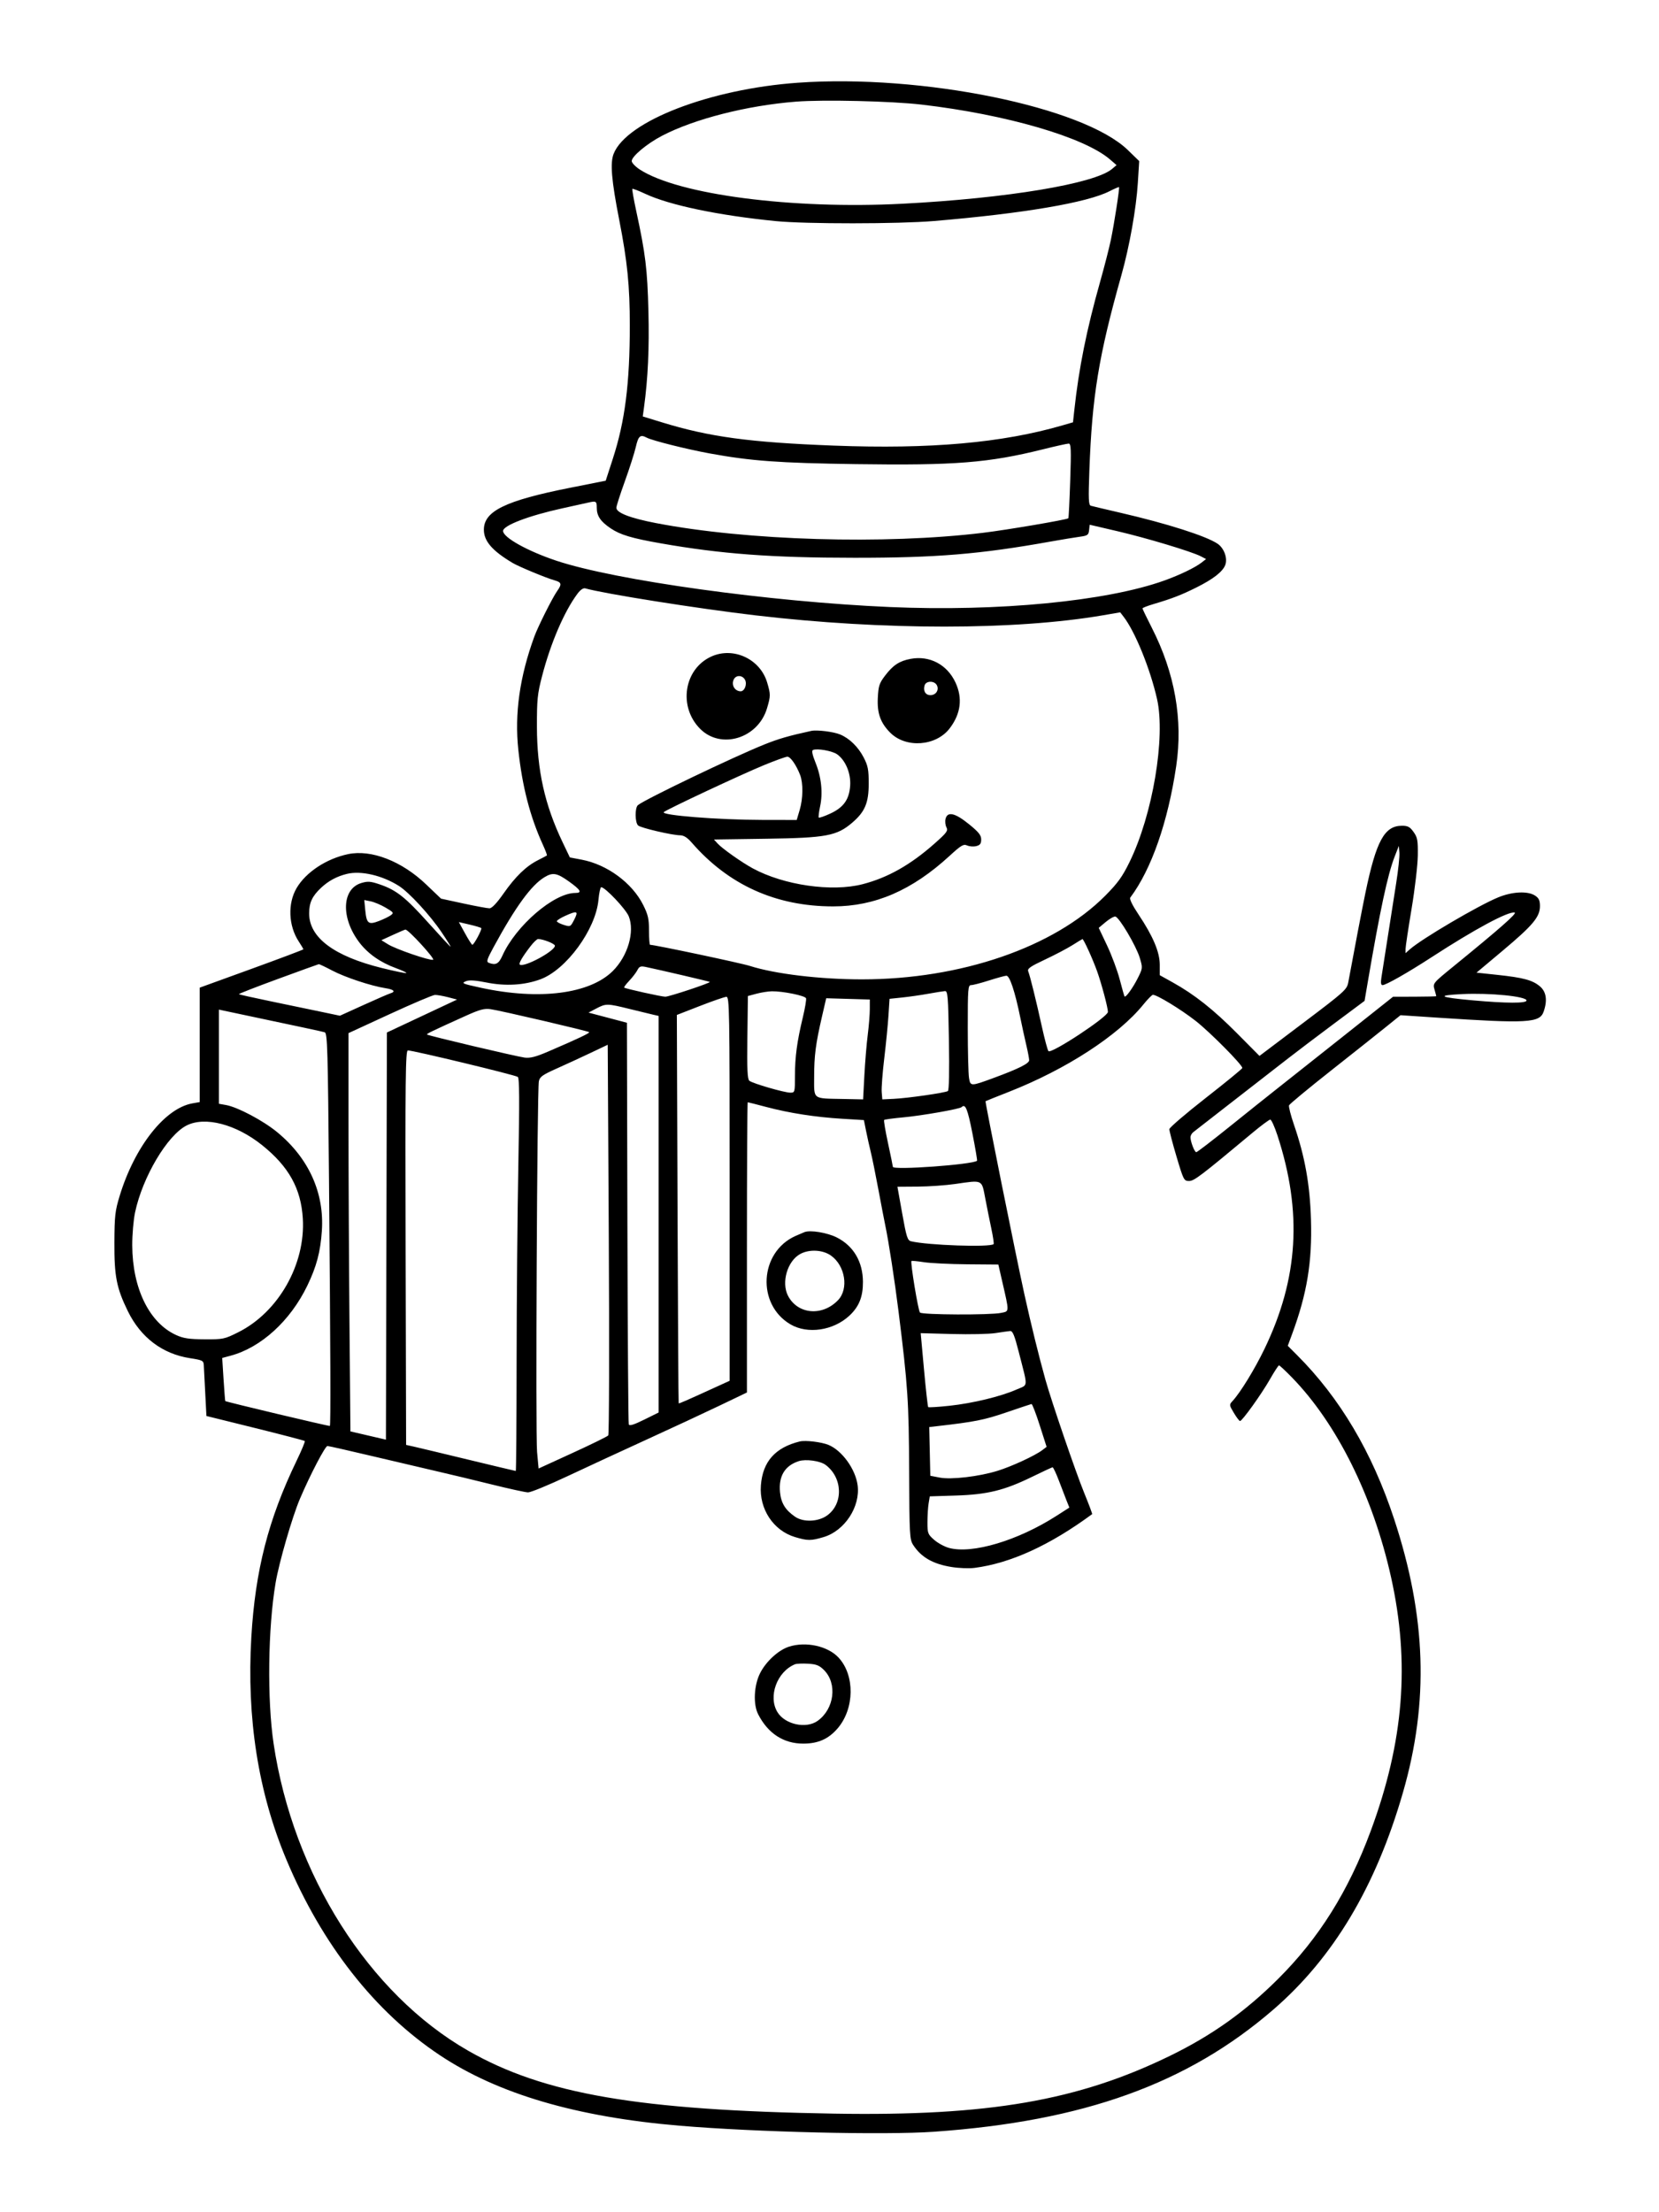 <svg xmlns="http://www.w3.org/2000/svg" width="864" height="1152" viewBox="0 0 864 1152" version="1.1">
	<path d="M 415.500 43.084 C 369.770 46.336, 326.401 63.044, 319.606 80.027 C 317.682 84.835, 318.438 93.834, 322.513 114.645 C 326.725 136.159, 328 148.890, 328 169.445 C 328 199.703, 325.498 219.352, 319.154 238.913 L 315.452 250.327 296.976 253.991 C 263.236 260.683, 252 266.139, 252 275.831 C 252 281.797, 256.356 286.832, 267 293.168 C 270.200 295.073, 284.507 301.007, 288.750 302.189 C 292.495 303.232, 292.723 304.168, 290.125 307.846 C 287.697 311.282, 280.179 326.281, 278.284 331.471 C 270.646 352.383, 267.926 371.631, 269.944 390.500 C 271.979 409.535, 276.045 425.256, 282.705 439.844 C 284.047 442.784, 285 445.316, 284.822 445.471 C 284.645 445.627, 282.567 446.729, 280.205 447.920 C 274.017 451.041, 268.469 456.401, 262.266 465.250 C 258.676 470.372, 256.178 473, 254.900 473 C 253.836 473, 247.728 471.868, 241.327 470.484 L 229.688 467.967 221.945 460.570 C 209.198 448.391, 193.365 442.252, 181.254 444.792 C 169.973 447.158, 159.314 454.195, 154.458 462.482 C 149.757 470.503, 150.216 482.070, 155.558 490.229 C 156.901 492.279, 158 494.129, 158 494.338 C 158 494.548, 145.850 499.129, 131 504.518 L 104 514.317 104 544.113 L 104 573.909 100.250 574.566 C 85.892 577.082, 70.163 597.055, 62.329 622.718 C 59.936 630.557, 59.640 633.164, 59.574 647 C 59.490 664.617, 60.685 670.723, 66.576 682.773 C 73.289 696.503, 84.565 705.037, 98.931 707.261 C 105.516 708.280, 106.009 708.531, 106.136 710.928 C 106.210 712.342, 106.548 718.870, 106.886 725.432 L 107.500 737.365 132.885 743.650 C 146.846 747.107, 158.479 750.145, 158.735 750.401 C 158.991 750.658, 157.069 755.284, 154.463 760.684 C 139.773 791.128, 132.946 817.698, 130.897 852.410 C 128.399 894.715, 134.467 933.314, 149.119 968.321 C 167.637 1012.564, 195.229 1047.726, 229.128 1070.281 C 259.374 1090.406, 300.295 1102.424, 354 1106.954 C 393.860 1110.316, 460.809 1111.900, 486.500 1110.088 C 564.332 1104.600, 618.431 1085.129, 663.090 1046.532 C 694.421 1019.453, 716.467 982.562, 730.632 933.502 C 744.270 886.273, 742.820 841.787, 725.983 790.815 C 714.533 756.154, 697.823 727.981, 675.436 705.594 L 670.665 700.823 672.940 694.661 C 680.688 673.679, 683.411 657.167, 682.752 635.159 C 682.202 616.815, 679.611 602.342, 673.896 585.696 C 672.221 580.820, 671.062 576.280, 671.320 575.608 C 671.578 574.937, 681.399 566.802, 693.144 557.531 C 704.890 548.260, 717.848 537.971, 721.941 534.668 L 729.381 528.662 748.441 529.924 C 795.549 533.044, 801.867 532.688, 803.920 526.800 C 805.974 520.906, 805.308 516.437, 801.955 513.615 C 798.114 510.384, 793.316 509.095, 779.750 507.650 L 768.960 506.500 782.637 495.024 C 798.324 481.862, 802 477.467, 802 471.873 C 802 468.877, 801.448 467.684, 799.457 466.380 C 795.662 463.893, 787.657 464.272, 780.290 467.286 C 769.953 471.516, 740.409 488.884, 734.250 494.351 L 732 496.349 732 494.210 C 732 493.034, 733.412 483.619, 735.137 473.286 C 736.863 462.954, 738.325 450.450, 738.387 445.500 C 738.486 437.586, 738.220 436.108, 736.182 433.250 C 734.280 430.584, 733.197 430, 730.154 430 C 721.014 430, 716.730 437.866, 711.093 465 C 709.448 472.919, 705.350 494.310, 702.184 511.500 C 701.482 515.313, 700.385 516.302, 678.690 532.681 L 655.933 549.863 644.216 538.058 C 631.941 525.691, 622.064 517.877, 610.750 511.583 L 604 507.828 604 502.392 C 604 495.823, 600.479 487.490, 592.944 476.224 C 589.727 471.414, 588.120 468.113, 588.651 467.403 C 599.654 452.709, 608.272 428.020, 612.575 398.860 C 616.139 374.711, 611.858 350.468, 599.873 326.931 C 597.193 321.667, 595 317.116, 595 316.817 C 595 316.518, 597.587 315.507, 600.750 314.569 C 610.454 311.692, 615.193 309.857, 623.092 305.920 C 631.872 301.544, 636.777 297.716, 638.116 294.195 C 639.417 290.774, 637.527 285.495, 634.178 283.193 C 628.335 279.178, 607.784 272.619, 583.500 267.017 C 575.800 265.241, 568.867 263.598, 568.093 263.365 C 566.921 263.013, 566.794 259.985, 567.328 245.221 C 568.737 206.349, 572.173 185.356, 584.006 143.349 C 588.226 128.370, 591.737 108.655, 592.582 95.191 L 593.292 83.882 587.396 78.155 C 564.217 55.641, 480.139 38.487, 415.500 43.084 M 414.500 52.938 C 389.014 54.946, 361.544 61.949, 344.750 70.722 C 336.920 74.812, 329 81.419, 329 83.862 C 329 84.792, 330.898 86.784, 333.217 88.288 C 353.410 101.381, 412.471 109.070, 470 106.094 C 524.425 103.278, 570.122 95.680, 579.209 87.934 L 581.500 85.981 578.094 83.038 C 564.682 71.446, 523.961 59.590, 480 54.478 C 464.206 52.641, 428.831 51.810, 414.500 52.938 M 577.819 99.581 C 566.128 105.543, 533.041 111.162, 486.500 115.088 C 467.898 116.658, 419.640 116.687, 404 115.139 C 374.250 112.193, 348.730 106.863, 336.101 100.958 C 332.581 99.312, 329.529 98.138, 329.318 98.349 C 329.107 98.559, 330.049 103.887, 331.412 110.188 C 336.172 132.204, 337.143 140.213, 337.693 162 C 338.181 181.313, 337.456 197.110, 335.389 212.182 L 334.747 216.863 344.623 219.896 C 369.555 227.554, 390.385 230.375, 434.355 232.050 C 484.466 233.959, 521.921 230.637, 553.370 221.495 L 558.814 219.912 559.485 213.706 C 561.869 191.665, 565.873 171.752, 573 146.500 C 575.173 138.800, 577.651 129.142, 578.506 125.038 C 580.299 116.437, 583.176 97.836, 582.773 97.453 C 582.623 97.310, 580.393 98.268, 577.819 99.581 M 331.130 232.750 C 330.401 235.912, 327.824 243.981, 325.402 250.680 C 322.981 257.379, 321 263.558, 321 264.410 C 321 267.028, 328.153 269.797, 341.624 272.395 C 389.067 281.545, 460.666 283.669, 512 277.448 C 524.541 275.928, 555.774 270.608, 556.392 269.885 C 556.574 269.673, 557.011 260.837, 557.364 250.250 C 557.909 233.905, 557.789 231, 556.572 231 C 555.784 231, 549.820 232.324, 543.319 233.943 C 514.825 241.037, 497.389 242.423, 445.834 241.690 C 405.546 241.117, 391.123 240.061, 369.500 236.103 C 357.663 233.936, 339.665 229.426, 336.857 227.923 C 333.460 226.106, 332.468 226.942, 331.130 232.750 M 306.500 261.691 C 305.400 261.943, 299.325 263.284, 293 264.672 C 275.277 268.560, 262 273.630, 262 276.510 C 262 279.875, 274.749 286.986, 289.743 291.983 C 320.545 302.249, 400.880 313.404, 463.529 316.113 C 519.900 318.551, 576.316 313.099, 606.380 302.308 C 614.511 299.389, 622.437 295.561, 625.812 292.923 L 628.123 291.115 625.312 289.664 C 620.540 287.202, 597.100 280.150, 581.931 276.613 L 567.500 273.248 567.191 276.072 C 566.912 278.616, 566.418 278.958, 562.191 279.528 C 559.611 279.876, 552.775 281.007, 547 282.041 C 510.345 288.603, 487.587 290.481, 445 290.459 C 401.765 290.437, 375.758 288.496, 344 282.921 C 328.995 280.287, 323.059 278.509, 318.066 275.156 C 312.771 271.599, 310.800 268.693, 310.800 264.438 C 310.800 261.004, 310.455 260.784, 306.500 261.691 M 300.718 309.209 C 293.820 318.489, 286.787 334.852, 282.328 352 C 279.895 361.355, 279.601 364.245, 279.627 378.500 C 279.670 401.045, 283.678 419.092, 292.956 438.500 L 296.780 446.501 302.986 447.680 C 316.201 450.191, 329.244 459.798, 334.955 471.226 C 337.518 476.356, 338 478.480, 338 484.660 C 338 488.697, 338.248 492, 338.552 492 C 340.944 492, 385.796 501.489, 390.500 502.991 C 403.673 507.195, 427.081 510.001, 448.936 509.995 C 500.403 509.982, 548.866 493.326, 575.565 466.475 C 582.110 459.893, 584.501 456.585, 588.248 448.932 C 600.296 424.325, 607.102 383.989, 602.578 364 C 599.015 348.252, 591.164 328.931, 585.181 321.185 L 583.393 318.870 574.447 320.406 C 528.753 328.248, 460.040 328.264, 393.500 320.449 C 363.405 316.914, 314.510 309.164, 304.832 306.395 C 303.766 306.090, 302.283 307.104, 300.718 309.209 M 370.444 341.886 C 356.155 348.376, 353.136 368.045, 364.660 379.569 C 375.541 390.450, 394.802 384.507, 399.457 368.833 C 401.359 362.429, 401.363 361.586, 399.525 355.397 C 395.888 343.150, 381.934 336.667, 370.444 341.886 M 474.240 343.099 C 468.424 344.191, 465.125 346.348, 461.011 351.742 C 457.912 355.808, 457.482 357.118, 457.160 363.500 C 456.759 371.447, 458.568 376.477, 463.660 381.569 C 471.837 389.746, 487.497 388.592, 494.592 379.290 C 500.396 371.682, 501.414 363.579, 497.598 355.383 C 493.254 346.053, 484.109 341.244, 474.240 343.099 M 382.170 353.750 C 380.707 356.596, 382.611 359.946, 385.715 359.985 C 387.784 360.011, 389.214 356.268, 388 354 C 386.680 351.533, 383.383 351.392, 382.170 353.750 M 481.545 356.859 C 480.635 359.725, 481.968 362, 484.557 362 C 487.452 362, 489.203 359.247, 487.880 356.776 C 486.610 354.403, 482.306 354.459, 481.545 356.859 M 422.500 380.612 C 410.756 383.180, 405.533 384.690, 398.153 387.650 C 382.100 394.089, 336.212 416.090, 332.250 419.249 C 330.562 420.594, 330.651 428.466, 332.371 429.893 C 333.928 431.185, 350.089 434.946, 354.226 434.978 C 356.114 434.993, 357.953 436.153, 360.210 438.750 C 379.409 460.846, 404.125 472, 433.887 472 C 455.683 472, 474.991 463.629, 494.500 445.722 C 500.563 440.157, 501.793 439.427, 503.686 440.273 C 504.889 440.809, 507.026 440.959, 508.436 440.605 C 510.426 440.106, 511 439.334, 511 437.156 C 511 434.915, 509.715 433.307, 504.622 429.175 C 497.394 423.310, 493.437 422.412, 492.434 426.407 C 492.102 427.731, 492.314 429.719, 492.906 430.825 C 493.854 432.595, 493.115 433.604, 486.741 439.251 C 474.198 450.365, 462.382 457.042, 449.257 460.437 C 433.213 464.586, 408.200 460.977, 392 452.177 C 386.212 449.032, 376.026 441.822, 373.671 439.203 L 371.843 437.169 399.171 436.772 C 430.294 436.319, 435.796 435.290, 443.826 428.417 C 450.466 422.733, 452.423 418.084, 452.421 408 C 452.419 400.749, 452.028 398.748, 449.759 394.380 C 446.909 388.896, 442.346 384.458, 437.500 382.459 C 434.038 381.031, 425.429 379.971, 422.500 380.612 M 423.382 390.566 C 422.626 390.913, 423.066 393.063, 424.743 397.215 C 427.773 404.718, 428.620 412.882, 427.102 419.962 C 426.473 422.894, 426.164 425.497, 426.415 425.749 C 426.666 426, 429.304 425.092, 432.276 423.731 C 439.331 420.501, 442.285 416.371, 442.764 409.065 C 443.181 402.719, 440.370 395.965, 436 392.814 C 433.509 391.018, 425.506 389.592, 423.382 390.566 M 398 398.395 C 386.174 403.246, 346.995 421.605, 345.695 422.905 C 344.049 424.551, 373.855 426.924, 396.711 426.966 L 414.923 427 416.461 421.818 C 418.254 415.782, 418.347 407.779, 416.674 403.489 C 414.647 398.292, 411.629 393.998, 410.034 394.044 C 409.190 394.068, 403.775 396.026, 398 398.395 M 726.307 446.134 C 722.672 455.475, 718.707 474.016, 712.253 511.855 L 710.657 521.209 695.079 532.816 C 686.510 539.200, 675.675 547.398, 671 551.033 C 666.325 554.669, 653.563 564.586, 642.640 573.072 C 631.717 581.557, 622.155 589, 621.390 589.610 C 620.626 590.221, 620 591.391, 620 592.211 C 620 594.550, 622.108 600, 623.012 600 C 623.461 600, 631.179 594.085, 640.164 586.855 C 649.149 579.625, 660.274 570.738, 664.886 567.105 C 669.499 563.472, 685.024 551.174, 699.386 539.776 L 725.500 519.052 736.750 519.026 C 742.938 519.012, 748 518.885, 748 518.743 C 748 518.602, 747.585 517.038, 747.077 515.267 C 746.160 512.071, 746.230 511.986, 756.921 503.274 C 781.334 483.380, 790.294 475.492, 788.804 475.203 C 785.369 474.537, 768.057 483.853, 745.510 498.500 C 733.146 506.532, 721.767 513, 720 513 C 719.206 513, 719.011 511.783, 719.400 509.250 C 721.107 498.137, 725.368 470.905, 727.103 460.021 C 728.198 453.158, 728.960 445.958, 728.797 444.021 L 728.500 440.500 726.307 446.134 M 180.718 455.062 C 175.420 456.351, 171.055 458.701, 167.165 462.362 C 162.566 466.688, 160.999 470.081, 161.004 475.700 C 161.014 488.245, 173.984 497.951, 198.969 504.113 C 205.698 505.772, 211.393 506.940, 211.626 506.708 C 211.858 506.475, 209.428 505.330, 206.225 504.162 C 198.030 501.174, 191.477 496.550, 187.011 490.604 C 177.447 477.873, 178.020 462.872, 188.187 459.826 C 191.558 458.816, 192.988 458.922, 197.728 460.533 C 206.393 463.478, 211.099 467.196, 223.117 480.586 C 229.244 487.414, 234.439 493, 234.659 493 C 234.880 493, 232.769 489.604, 229.968 485.452 C 223.945 476.526, 213.025 464.681, 207.741 461.340 C 199.057 455.850, 188.021 453.286, 180.718 455.062 M 283.484 456.847 C 276.622 461.032, 268.423 472.307, 257.098 493.133 C 253.577 499.608, 253.192 500.860, 254.556 501.383 C 258.148 502.762, 259.718 501.952, 261.597 497.750 C 268.601 482.093, 288.449 465, 299.626 465 C 303.330 465, 302.472 463.448, 296.337 459.055 C 290.022 454.533, 287.881 454.165, 283.484 456.847 M 311.666 468.668 C 310.234 484.013, 294.932 504.951, 281.500 509.945 C 273.160 513.047, 263.245 513.636, 253.303 511.621 C 247.898 510.526, 244.437 510.284, 242.859 510.892 C 240.035 511.979, 240.607 512.241, 250.500 514.385 C 280.826 520.958, 307.109 517.612, 319.141 505.647 C 326.956 497.876, 330.664 485.200, 327.464 477.201 C 325.944 473.404, 315.159 462, 313.088 462 C 312.648 462, 312.009 465.001, 311.666 468.668 M 190.217 473.905 C 190.892 480.934, 191.851 481.711, 197.290 479.633 C 199.701 478.713, 202.497 477.357, 203.505 476.620 C 205.199 475.381, 205.001 475.085, 200.849 472.652 C 198.382 471.206, 194.867 469.723, 193.039 469.358 L 189.716 468.693 190.217 473.905 M 294.250 476.973 C 291.913 478.034, 290 479.264, 290 479.706 C 290 480.149, 291.597 481.010, 293.548 481.621 C 297.048 482.717, 297.123 482.679, 299.068 478.866 C 301.363 474.368, 300.626 474.079, 294.250 476.973 M 575.856 480.128 L 572.211 483.179 576.569 492.377 C 578.966 497.437, 581.923 505.384, 583.141 510.038 C 584.359 514.692, 585.489 518.676, 585.653 518.892 C 586.234 519.658, 590.020 514.420, 592.578 509.309 C 595.137 504.198, 595.152 504.038, 593.592 498.809 C 591.748 492.629, 582.857 477.598, 580.863 477.288 C 580.113 477.172, 577.860 478.450, 575.856 480.128 M 242.210 486.085 C 243.998 489.338, 245.695 491.997, 245.981 491.992 C 246.859 491.979, 251.194 483.861, 250.626 483.293 C 250.332 482.999, 247.587 482.177, 244.525 481.465 L 238.958 480.171 242.210 486.085 M 204.564 486.880 L 198.628 489.607 202.093 491.748 C 206.207 494.291, 223.546 500.252, 225.542 499.809 C 226.862 499.516, 212.555 483.902, 211.127 484.077 C 210.782 484.119, 207.829 485.380, 204.564 486.880 M 276.286 492.750 C 271.888 498.472, 269.945 501.848, 270.761 502.349 C 273.153 503.818, 289 495.250, 289 492.489 C 289 491.437, 282.866 489, 280.218 489 C 279.641 489, 277.871 490.688, 276.286 492.750 M 558.500 492.191 C 555.750 493.925, 549.298 497.314, 544.162 499.721 C 536.598 503.266, 534.950 504.421, 535.488 505.799 C 536.483 508.347, 539.606 520.996, 542.574 534.500 C 544.024 541.100, 545.578 546.892, 546.028 547.372 C 547.503 548.947, 577 529.504, 577 526.956 C 577 524.714, 573.664 512.184, 571.354 505.747 C 569.024 499.257, 564.337 488.970, 563.733 489.019 C 563.605 489.029, 561.250 490.457, 558.500 492.191 M 144.771 509.772 C 133.371 513.954, 124.196 517.529, 124.384 517.717 C 124.571 517.904, 132.099 519.583, 141.112 521.447 C 150.126 523.311, 161.891 525.759, 167.258 526.887 L 177.015 528.937 189.258 523.383 C 195.991 520.328, 202.287 517.590, 203.250 517.298 C 206.222 516.396, 205.196 515.286, 200.750 514.593 C 193.289 513.431, 179.707 508.932, 173.033 505.411 C 169.476 503.535, 166.326 502.038, 166.033 502.084 C 165.740 502.131, 156.172 505.590, 144.771 509.772 M 331.950 505.186 C 331.295 506.459, 329.382 508.956, 327.698 510.735 C 326.014 512.514, 324.831 514.113, 325.068 514.288 C 325.913 514.910, 344.535 519.032, 346.500 519.032 C 348.513 519.032, 370.167 511.834, 369.665 511.332 C 369.423 511.089, 344.132 505.179, 336.320 503.539 C 333.643 502.977, 332.950 503.239, 331.950 505.186 M 515 510.593 C 510.875 511.911, 506.712 512.991, 505.750 512.994 C 504.136 513, 504.001 514.724, 504.011 535.250 C 504.017 547.487, 504.306 559.220, 504.654 561.323 C 505.384 565.744, 505.506 565.744, 517.500 561.333 C 530.413 556.583, 536.001 553.796, 535.985 552.113 C 535.977 551.226, 535.296 547.639, 534.472 544.142 C 533.647 540.644, 532.272 534.344, 531.416 530.142 C 528.591 516.273, 525.841 507.991, 524.096 508.099 C 523.218 508.154, 519.125 509.276, 515 510.593 M 394 517.465 L 389.500 518.668 389.231 540.196 C 389.022 556.906, 389.253 561.965, 390.262 562.803 C 391.941 564.196, 408.491 569, 411.612 569 C 413.947 569, 414 568.805, 414.008 560.250 C 414.016 550.315, 415.089 542.345, 418.107 529.799 C 419.258 525.014, 420.011 520.534, 419.781 519.844 C 419.331 518.494, 407.740 516.125, 402 516.210 C 400.075 516.238, 396.475 516.803, 394 517.465 M 483.500 517.482 C 479.650 518.178, 473.523 519.059, 469.885 519.439 L 463.270 520.130 462.712 528.815 C 462.404 533.592, 461.414 543.653, 460.512 551.173 C 459.609 558.693, 459.012 566.568, 459.185 568.673 L 459.500 572.500 465.500 572.214 C 472.844 571.863, 492.328 569.055, 493.659 568.155 C 494.261 567.748, 494.463 557.747, 494.194 541.750 C 493.806 518.735, 493.587 516.011, 492.130 516.108 C 491.234 516.168, 487.350 516.786, 483.500 517.482 M 761.500 517.667 C 747.703 518.341, 749.384 519.336, 767 520.923 C 784.487 522.499, 795 522.530, 795 521.007 C 795 518.849, 776.023 516.957, 761.500 517.667 M 203 528.081 L 181.500 537.990 181.500 584.745 C 181.500 610.460, 181.725 657.126, 182 688.446 L 182.500 745.393 191.745 747.544 L 200.991 749.695 201.245 643.680 L 201.500 537.666 219.772 529.090 L 238.043 520.514 233.272 519.276 C 230.647 518.596, 227.600 518.069, 226.500 518.105 C 225.400 518.142, 214.825 522.631, 203 528.081 M 595.500 523.047 C 582.449 539.188, 555.337 556.809, 525.500 568.539 C 518.900 571.134, 513.394 573.343, 513.265 573.447 C 512.938 573.711, 529.087 653.961, 533.486 673.935 C 536.966 689.737, 540.972 706.003, 544.462 718.500 C 547.623 729.819, 560.186 766.502, 564.627 777.382 C 567.070 783.367, 568.941 788.358, 568.785 788.474 C 546.748 804.707, 526.280 814.060, 507.500 816.475 C 504.750 816.829, 499.412 816.625, 495.637 816.022 C 485.875 814.462, 479.715 810.927, 475.560 804.500 C 473.740 801.686, 473.611 799.297, 473.476 766 C 473.330 729.802, 472.782 721.560, 467.961 683 C 465.902 666.525, 462.816 646.507, 461.024 638 C 460.503 635.525, 458.904 627.200, 457.471 619.500 C 456.037 611.800, 454.256 603.025, 453.513 600 C 452.769 596.975, 451.656 591.975, 451.039 588.890 L 449.916 583.279 438.708 582.598 C 424.663 581.744, 411.207 579.660, 399.161 576.472 C 394.024 575.112, 389.637 574, 389.411 574 C 389.185 574, 389 608.005, 389 649.566 L 389 725.131 374.750 731.965 C 366.913 735.724, 349.925 743.630, 337 749.535 C 324.075 755.440, 305.400 764.081, 295.500 768.739 C 285.600 773.396, 276.375 777.181, 275 777.150 C 273.625 777.119, 265.198 775.281, 256.272 773.065 C 247.347 770.850, 235.197 767.928, 229.272 766.573 C 223.348 765.217, 207.966 761.609, 195.091 758.554 C 182.216 755.499, 171.163 753, 170.530 753 C 169.345 753, 161.478 768.098, 156.201 780.500 C 152.182 789.946, 145.358 813.506, 143.538 824.215 C 139.540 847.754, 139.075 885.070, 142.494 908 C 152.643 976.047, 192.088 1038.293, 243.820 1067.897 C 283.334 1090.509, 332.513 1098.961, 434.500 1100.665 C 514.735 1102.007, 561.437 1093.950, 609.500 1070.475 C 631.142 1059.905, 648.528 1047.527, 665.590 1030.541 C 686.916 1009.308, 702.238 984.852, 713.854 953.500 C 731.102 906.951, 734.385 865.877, 724.429 821.202 C 715.070 779.210, 696.231 741.284, 672.791 717.250 C 669.439 713.813, 666.427 711.005, 666.098 711.011 C 665.769 711.016, 663.643 714.279, 661.374 718.261 C 656.963 726, 646.955 739.967, 645.807 739.988 C 645.425 739.994, 643.980 738.099, 642.594 735.775 C 640.125 731.635, 640.112 731.509, 641.946 729.525 C 645.995 725.144, 653.456 712.969, 658.507 702.500 C 676.213 665.806, 678.325 631.136, 665.285 591.250 C 663.801 586.712, 662.118 583.011, 661.544 583.024 C 660.970 583.037, 656.870 586.074, 652.434 589.774 C 625.093 612.574, 621.898 615, 619.225 614.994 C 616.600 614.989, 616.361 614.520, 612.711 602.244 C 610.627 595.235, 608.956 588.825, 608.998 588 C 609.041 587.175, 617.608 579.832, 628.038 571.682 C 638.467 563.532, 647 556.542, 647 556.150 C 647 554.453, 630.077 537.388, 622.637 531.582 C 614.932 525.568, 602.408 517.942, 600.417 518.050 C 599.913 518.077, 597.700 520.326, 595.500 523.047 M 364.500 523.855 L 352.500 528.528 352.856 629.514 C 353.051 685.056, 353.320 730.618, 353.452 730.763 C 353.669 731, 357.022 729.529, 374.750 721.427 L 380 719.027 380 619.014 C 380 524.394, 379.906 519.005, 378.250 519.091 C 377.288 519.141, 371.100 521.285, 364.500 523.855 M 428.130 529.165 C 424.807 543.552, 424.012 549.639, 424.006 560.731 C 423.999 572.795, 422.914 571.959, 439 572.286 L 449.500 572.500 450.161 560 C 450.524 553.125, 451.308 543.675, 451.903 539 C 452.498 534.325, 452.988 528.250, 452.992 525.500 L 452.999 520.500 441.642 520.165 L 430.286 519.831 428.130 529.165 M 310.500 525.198 L 306.500 527.308 316.500 529.950 L 326.500 532.592 326.747 636.546 C 326.883 693.721, 327.208 741.065, 327.468 741.756 C 327.805 742.650, 330.116 741.937, 335.471 739.287 L 343 735.561 343 632.300 L 343 529.038 340.250 528.410 C 338.738 528.065, 333.143 526.707, 327.819 525.391 C 316.194 522.520, 315.590 522.513, 310.500 525.198 M 242.500 529.017 C 224.785 537.016, 222.017 538.351, 222.388 538.721 C 222.995 539.328, 269.142 550.233, 273.276 550.746 C 276.106 551.098, 279.112 550.329, 285.276 547.680 C 301.057 540.897, 307.285 537.951, 306.823 537.489 C 306.209 536.876, 260.650 526.251, 255.500 525.521 C 252.226 525.056, 249.866 525.691, 242.500 529.017 M 114 550.264 L 114 574.777 117.750 575.447 C 123.799 576.528, 137.134 583.607, 144.379 589.583 C 160.817 603.141, 168.970 621.181, 167.619 641 C 166.873 651.939, 164.850 659.557, 160.047 669.500 C 151.204 687.811, 136 701.692, 120.096 705.974 L 115.725 707.151 116.431 718.311 C 116.819 724.449, 117.219 729.528, 117.319 729.598 C 118.033 730.100, 171.516 742.817, 171.785 742.549 C 172.259 742.074, 172.139 706.539, 171.355 615.767 C 170.752 545.914, 170.523 537.985, 169.092 537.550 C 167.759 537.145, 158.688 535.201, 116.750 526.332 L 114 525.750 114 550.264 M 307.500 548.330 C 302.550 550.680, 294.604 554.343, 289.842 556.468 C 282.539 559.728, 281.098 560.759, 280.638 563.059 C 279.721 567.647, 278.852 746.920, 279.703 756.108 L 280.500 764.717 298.211 756.608 C 307.953 752.149, 316.305 748.050, 316.771 747.500 C 317.238 746.950, 317.368 700.950, 317.060 645.278 L 316.500 544.056 307.500 548.330 M 211.245 649.713 L 211.500 752.425 215.500 753.316 C 217.700 753.807, 230.465 756.861, 243.866 760.104 C 257.267 763.347, 268.404 766, 268.616 766 C 268.827 766, 269.022 740.237, 269.048 708.750 C 269.074 677.263, 269.481 631.250, 269.952 606.500 C 270.593 572.823, 270.519 561.321, 269.657 560.788 C 267.862 559.679, 215.227 547, 212.416 547 C 211.190 547, 211.026 561.338, 211.245 649.713 M 500.806 576.528 C 499.826 577.507, 480.152 580.964, 470.510 581.850 C 465.244 582.334, 460.719 582.948, 460.453 583.214 C 460.187 583.480, 461.101 588.933, 462.485 595.332 C 463.868 601.731, 465 607.262, 465 607.623 C 465 609.462, 506.612 606.458, 508.841 604.458 C 509.028 604.290, 507.934 597.818, 506.409 590.076 C 503.905 577.361, 502.755 574.579, 500.806 576.528 M 97.186 586.083 C 87.130 591.186, 74.228 612.947, 70.336 631.370 C 69.508 635.291, 68.849 643, 68.872 648.500 C 68.965 670.946, 77.746 688.870, 91.766 695.233 C 95.562 696.956, 98.492 697.394, 106.552 697.441 C 116.206 697.498, 116.898 697.353, 124.052 693.780 C 144.995 683.320, 159.145 658.407, 157.705 634.527 C 156.765 618.929, 150.402 607.472, 136.484 596.316 C 122.908 585.434, 106.755 581.228, 97.186 586.083 M 497.500 616.546 C 492.550 617.261, 483.748 617.881, 477.939 617.923 L 467.378 618 469.870 631.937 C 472.048 644.118, 472.622 645.938, 474.431 646.379 C 483.037 648.478, 515.727 649.606, 517.469 647.864 C 517.708 647.625, 517.191 644.071, 516.320 639.965 C 515.449 635.859, 514.005 628.675, 513.112 624 C 511.218 614.093, 511.971 614.453, 497.500 616.546 M 419 641.609 C 418.175 641.923, 416.059 642.825, 414.298 643.614 C 395.486 652.042, 393.938 679.261, 411.680 689.658 C 420.592 694.881, 433.980 692.909, 442.342 685.140 C 447.388 680.452, 449.456 675.292, 449.413 667.500 C 449.354 657.024, 444.518 648.816, 435.801 644.399 C 430.886 641.909, 422.066 640.444, 419 641.609 M 416.761 653.005 C 410.058 656.647, 406.790 667.852, 410.405 674.800 C 415.440 684.477, 428.271 685.590, 436.444 677.058 C 442.103 671.151, 440.210 659.134, 432.786 653.848 C 428.502 650.797, 421.504 650.429, 416.761 653.005 M 474.685 656.648 C 474.021 657.312, 478.188 682.549, 479.119 683.500 C 480.304 684.710, 515.767 684.866, 521.349 683.686 C 525.750 682.756, 525.719 683.728, 521.884 667 L 519.936 658.500 503.718 658.370 C 494.798 658.298, 484.688 657.810, 481.251 657.285 C 477.814 656.761, 474.860 656.474, 474.685 656.648 M 518.500 694.189 C 515.200 694.709, 505.074 694.933, 495.998 694.687 L 479.496 694.238 481.227 713.265 C 482.179 723.730, 483.161 732.494, 483.408 732.742 C 483.656 732.989, 488.656 732.675, 494.520 732.044 C 506.615 730.742, 521.208 727.209, 529.329 723.618 C 535.637 720.829, 535.489 723.353, 530.493 703.750 C 528.377 695.447, 527.383 693.028, 526.127 693.122 C 525.232 693.189, 521.800 693.669, 518.500 694.189 M 524 735.531 C 512.568 739.437, 507.633 740.417, 488.221 742.641 L 483.941 743.131 484.221 755.816 L 484.500 768.500 489.361 769.438 C 495.400 770.604, 509.795 768.925, 519.525 765.920 C 526.871 763.651, 538.995 758.049, 542.785 755.173 L 545.069 753.439 541.482 742.220 C 539.509 736.049, 537.581 731.058, 537.198 731.130 C 536.814 731.201, 530.875 733.182, 524 735.531 M 416.500 750.634 C 403.693 753.813, 397.224 761.115, 396.268 773.471 C 395.314 785.793, 402.769 797.072, 414.087 800.433 C 420.669 802.388, 422.334 802.387, 428.941 800.425 C 439.929 797.162, 448.169 784.549, 446.634 773.345 C 445.488 764.984, 438.543 755.378, 431.523 752.445 C 427.866 750.917, 419.448 749.902, 416.500 750.634 M 415.968 760.890 C 408.735 763.234, 405.430 768.711, 406.229 777.029 C 406.777 782.735, 408.987 786.336, 414.092 789.839 C 418.393 792.791, 426.091 792.496, 430.718 789.201 C 439.313 783.081, 438.911 769.464, 429.938 762.818 C 427.117 760.728, 419.648 759.697, 415.968 760.890 M 537.529 769.032 C 523.013 776.119, 514.273 778.269, 497.863 778.789 L 484.226 779.221 483.624 782.860 C 483.293 784.862, 483.017 789.266, 483.011 792.646 C 483.001 798.420, 483.211 798.978, 486.487 801.854 C 488.405 803.538, 491.892 805.437, 494.237 806.074 C 506.318 809.356, 530.074 802.272, 550.156 789.400 L 556.924 785.062 555.599 781.781 C 554.871 779.976, 553.049 775.237, 551.550 771.250 C 550.051 767.263, 548.527 764.037, 548.163 764.082 C 547.798 764.128, 543.013 766.355, 537.529 769.032 M 410.878 857.503 C 405.430 859.251, 398.990 865.141, 395.892 871.209 C 392.652 877.554, 392.163 887.440, 394.832 892.670 C 399.962 902.726, 408.122 908.015, 418.446 907.978 C 426.136 907.950, 431.524 905.542, 436.252 900.019 C 445.070 889.717, 445.275 872.365, 436.688 863.153 C 431.100 857.158, 419.718 854.666, 410.878 857.503 M 414 866.668 C 404.651 870.516, 399.922 883.440, 404.886 891.580 C 408.810 898.016, 419.804 900.412, 425.805 896.139 C 434.515 889.937, 436.180 876.718, 429.138 869.676 C 426.687 867.225, 425.164 866.619, 420.819 866.363 C 417.893 866.191, 414.825 866.328, 414 866.668" stroke="none" fill="black" fill-rule="evenodd"/>
</svg>